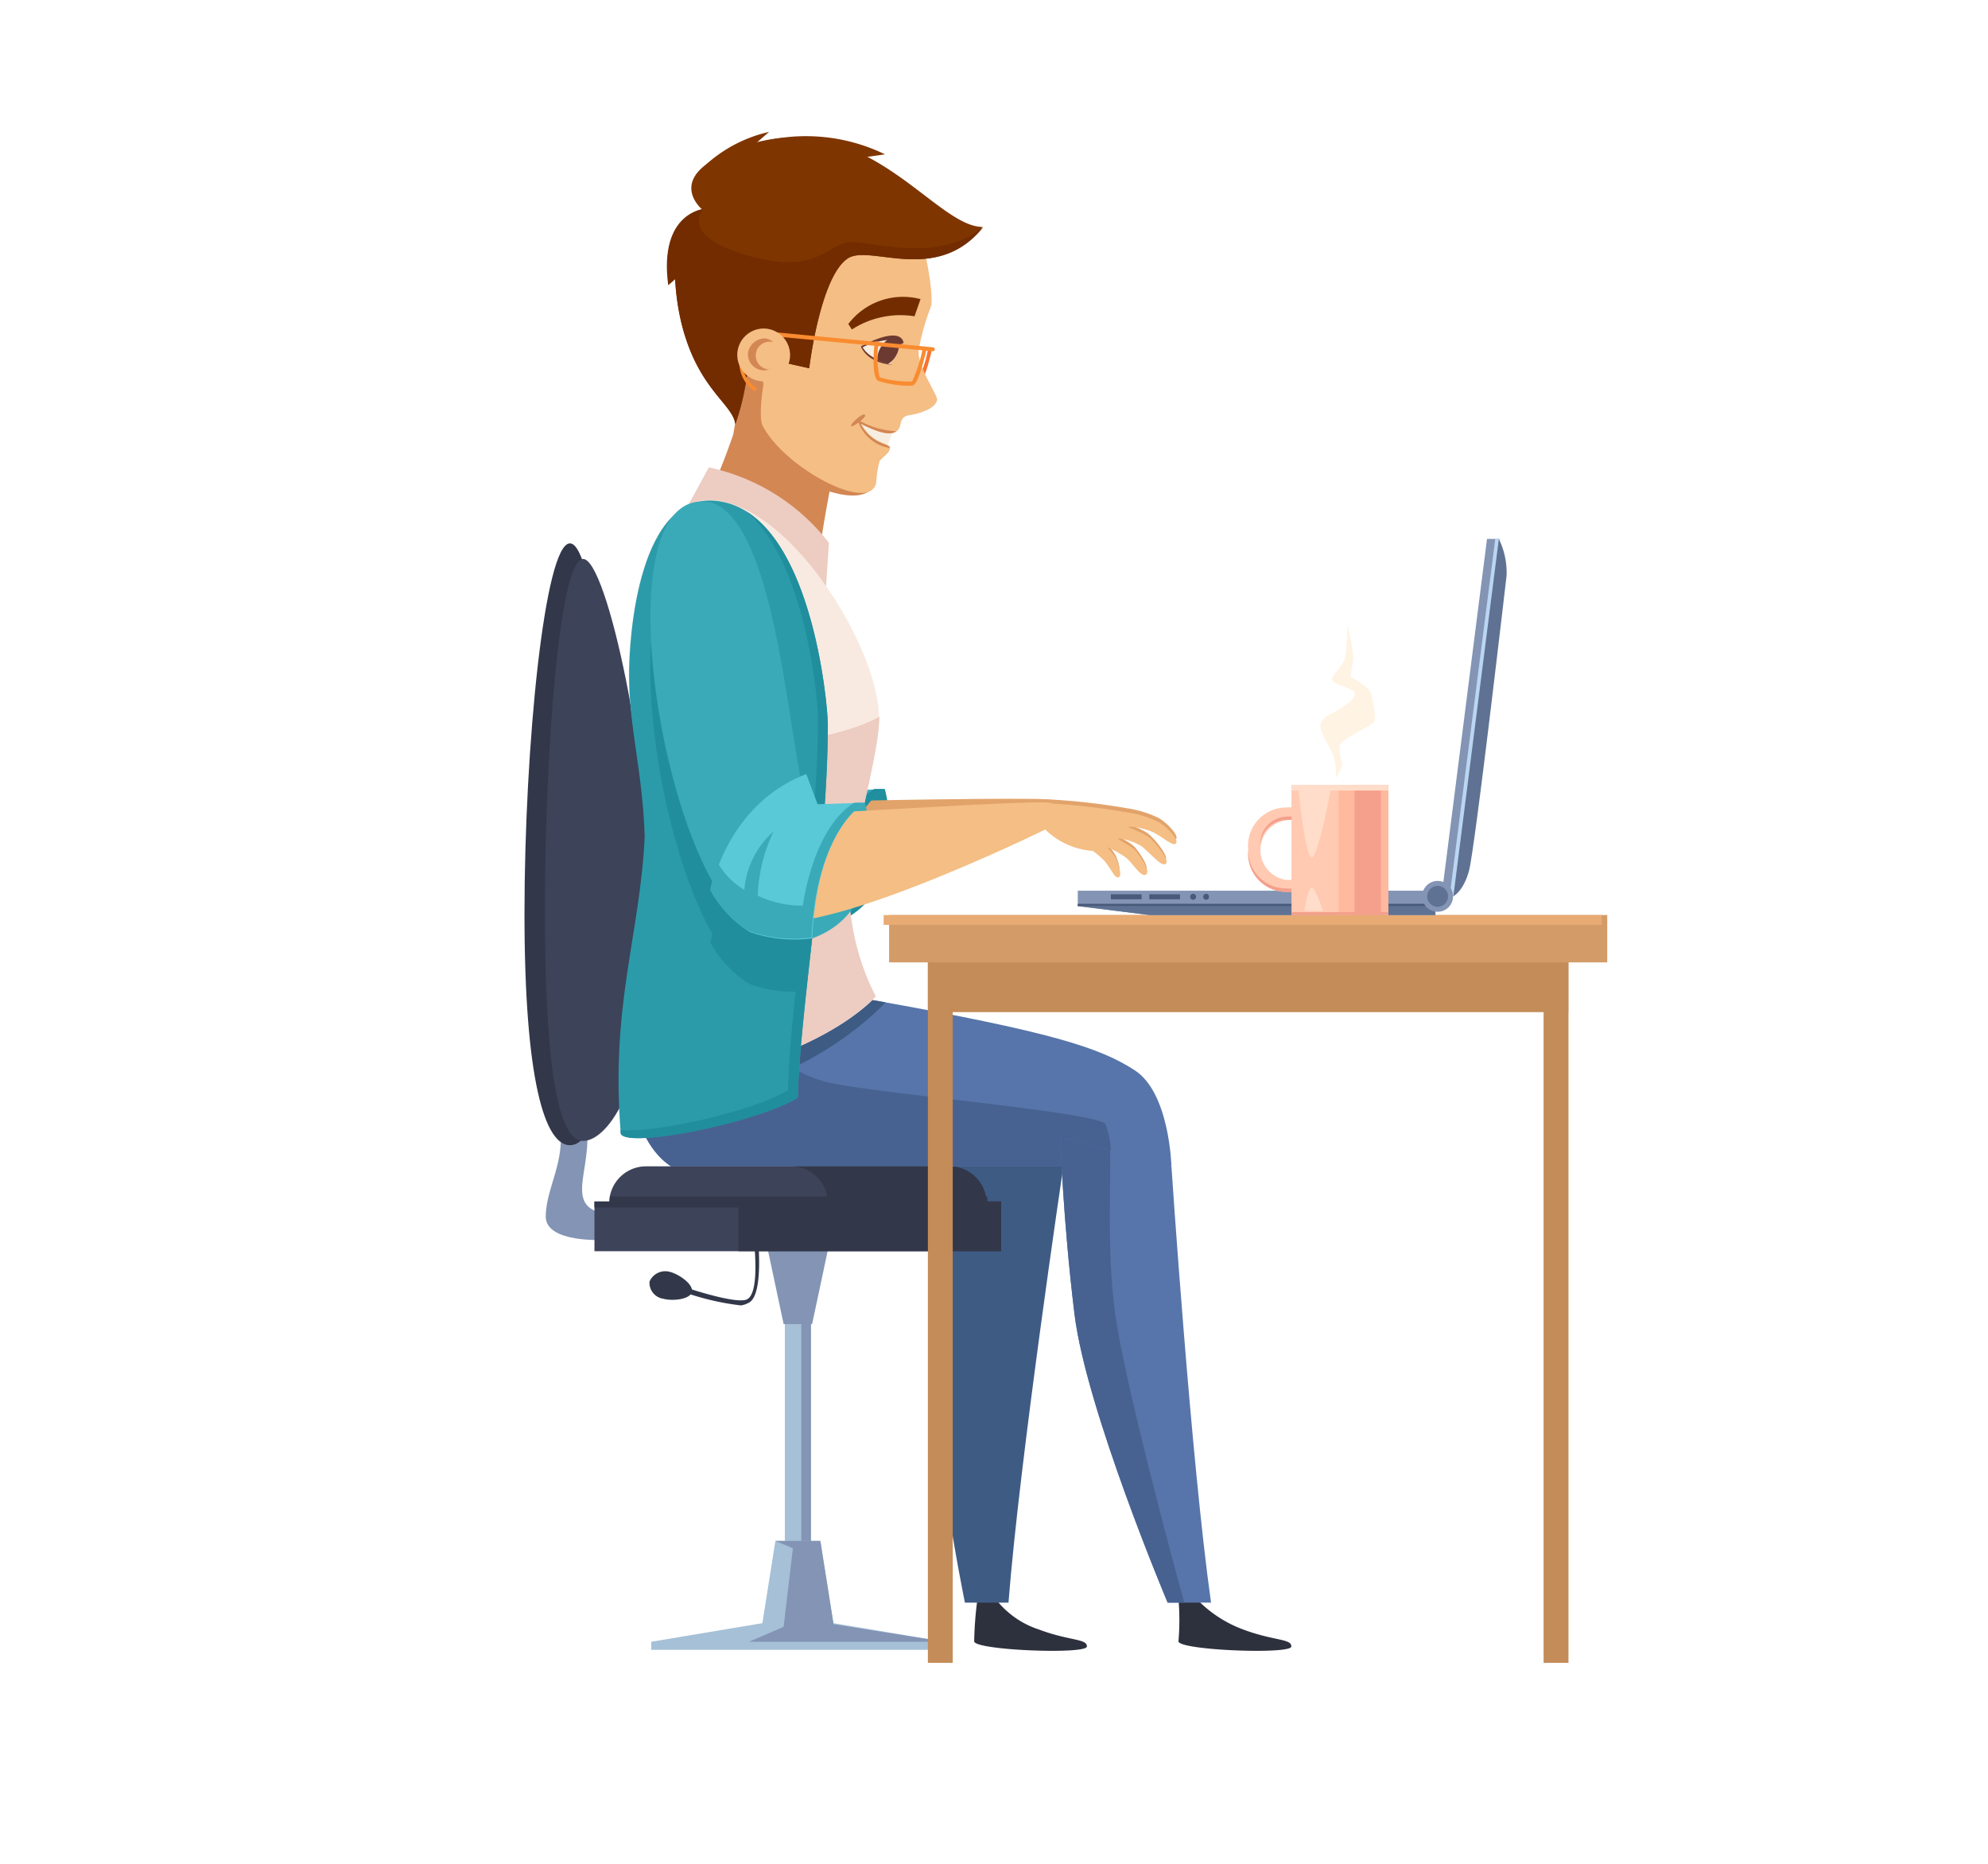 <?xml version="1.0" encoding="UTF-8"?> <svg xmlns="http://www.w3.org/2000/svg" xmlns:xlink="http://www.w3.org/1999/xlink" id="_2" data-name="2" viewBox="0 0 115.91 108.69"> <defs> <style>.cls-1{fill:none;}.cls-2{fill:#8394b4;}.cls-3{fill:#323749;}.cls-4{fill:#3d4359;}.cls-5{fill:#f77331;}.cls-6{fill:#2d313d;}.cls-7{fill:#208e9d;}.cls-8{fill:#e2a36a;}.cls-9{fill:#3aaab9;}.cls-10{fill:#3e5b84;}.cls-11{fill:#722c00;}.cls-12{fill:#5775aa;}.cls-13{fill:#d38753;}.cls-14{fill:#f7eee2;}.cls-15{fill:#476291;}.cls-16{fill:#f4be84;}.cls-17{fill:#7f3500;}.cls-18{fill:#edccc1;}.cls-19{fill:#f9eae1;}.cls-20{fill:#2b9baa;}.cls-21{fill:#59c9d8;}.cls-22{fill:#6d3a31;}.cls-23{clip-path:url(#clip-path);}.cls-24{fill:#f98b30;}.cls-25{fill:#a5c0d7;}.cls-26{fill:#c48c58;}.cls-27{fill:#d39b67;}.cls-28{fill:#e8ab73;}.cls-29{fill:#5f7293;}.cls-30{fill:#bad6f2;}.cls-31{fill:#49597a;}.cls-32{fill:#ffcab1;}.cls-33{fill:#f4a08c;}.cls-34{fill:#ffb99e;}.cls-35{fill:#ffddca;}.cls-36{fill:#fff4e3;}</style> <clipPath id="clip-path"> <path class="cls-1" d="M50.2,20.19a5,5,0,0,1,2.21-.43s.29.58-.36,1.52A3,3,0,0,1,50.2,20.19Z"></path> </clipPath> </defs> <title>Монтажная область 4</title> <path class="cls-2" d="M35.23,72.29s-3.41.2-3.41-1.36c0-1.86,1.49-3.61.59-6.14H34c1,2.95-1.54,5.61,1.46,6Z"></path> <path class="cls-3" d="M35.87,53.26c0,9.69-1.18,13.51-2.64,13.51S30.58,63,30.58,53.26s1.18-21.58,2.65-21.58S35.87,43.57,35.87,53.26Z"></path> <path class="cls-4" d="M38,53.94c0,9.36-2.59,12.58-4,12.58s-2.23-4-2.23-13.39S32.62,32.59,34,32.59,38,44.57,38,53.94Z"></path> <path class="cls-5" d="M53.41,22.59a.11.11,0,0,1-.1-.08.11.11,0,0,1,.06-.15,5.27,5.27,0,0,0,.73-2,.13.13,0,0,1,.14-.09.12.12,0,0,1,.09.14c-.11.48-.48,2-.87,2.2Z"></path> <path class="cls-6" d="M69.71,93.16A7.21,7.21,0,0,0,72.47,95c1.81.68,2.84.53,2.82,1s-6.52.22-6.58-.3a14.55,14.55,0,0,0,0-2.49C68.45,92,69.71,93.16,69.71,93.16Z"></path> <path class="cls-6" d="M58,93.16A5.22,5.22,0,0,0,60.56,95c1.8.68,2.84.53,2.81,1s-6.51.22-6.57-.3A20.68,20.68,0,0,1,57,93.16C57.43,92,58,93.16,58,93.16Z"></path> <path class="cls-7" d="M51.59,46s1.73,6.17-3.07,7.91C48.52,53.94,47.19,47.34,51.59,46Z"></path> <path class="cls-8" d="M61,46.6a38.67,38.67,0,0,1,4.69.52,6.3,6.3,0,0,1,1.88.58c.43.24,1.18,1,1,1.22s-.63-.26-1.34-.63A3.74,3.74,0,0,0,65.77,48c0,.06.83.34,1.18.61s1.23,1.34,1,1.54-.59-.28-1.4-1a3.37,3.37,0,0,0-1.38-.47c-.06.08.73.41,1,.72s.89,1.19.63,1.39-.67-.49-1.11-.93a5,5,0,0,0-1.18-.65s.34.31.51.62.39,1.07.17,1.13-.33-.31-.79-.92a5.62,5.62,0,0,0-.71-.62,4.36,4.36,0,0,1-2.77-1.25S60.44,46.76,61,46.6Z"></path> <path class="cls-8" d="M60.91,48.14S47.64,54.7,45.29,52.67c-2.54-2.19.37-5.8,2.49-5.91S59.69,46.51,61,46.6,61.52,47.72,60.91,48.14Z"></path> <path class="cls-7" d="M48.34,46.2c-1.16-1.56-1.78-17.85-6.72-16.93-5.44,1-1.41,21.84,3.43,23.92A12.81,12.81,0,0,1,48.34,46.2Z"></path> <path class="cls-9" d="M42.62,51.16s.87-5,5.55-6.8l.66,1.76L51.59,46s-2.8,1.42-3.07,7.91a8,8,0,0,1-3.64-.37A6.63,6.63,0,0,1,42.62,51.16Z"></path> <path class="cls-7" d="M51.59,46l-.62,0c-2.44,1.51-2.95,6-2.95,6a6,6,0,0,1-2.63-.59,9.39,9.39,0,0,1,.93-3.75,5.06,5.06,0,0,0-1.71,3.41,4.47,4.47,0,0,1-1.53-1.53,8.64,8.64,0,0,0-.46,1.53,6.63,6.63,0,0,0,2.26,2.41,8,8,0,0,0,3.64.37C48.79,47.45,51.59,46,51.59,46Z"></path> <path class="cls-10" d="M62,68S59.44,85.16,58.8,93.44H56.26s-2.33-11.26-1.79-16.81S55.9,66.3,55.9,66.3Z"></path> <path class="cls-11" d="M41.13,12.16s-2.74.16-2.17,4.47l.65-.56Z"></path> <path class="cls-12" d="M36.77,57.92S35.61,65.66,39.12,68H68.3s-.1-4.28-2.14-5.6-4.85-2.24-15.32-4.1C48.93,58.3,36.77,57.92,36.77,57.92Z"></path> <path class="cls-13" d="M50.93,28.43c-1.24,1.36-4.41-.71-5.42-.71l1-1.15Z"></path> <path class="cls-14" d="M52.1,25.06l-.39,1s-1.82-.35-1.76-1.61S52.1,25.06,52.1,25.06Z"></path> <path class="cls-15" d="M39.12,68H64.73a5.2,5.2,0,0,0-.28-2.48c-.68-.68-13-1.75-15.79-2.34a6.93,6.93,0,0,1-4.09-2.34l-8-.33C36.56,63,36.93,66.54,39.12,68Z"></path> <path class="cls-10" d="M51.63,58.44l-.79-.14c-1.06,0-5.3-.12-8.85-.22l-5.4,2.37a17.8,17.8,0,0,0,.26,3.4C45.84,64.88,51.62,58.45,51.63,58.44Z"></path> <path class="cls-13" d="M41,29.66a45,45,0,0,0,1.75-4.32,31,31,0,0,0,.45-3.92l3.09.84L49,25.61s-2,8.76-1.22,10Z"></path> <path class="cls-16" d="M53.56,20.41a14,14,0,0,1,.72-2.54c.22-.7-.55-5-1.35-5.85-.4-.43-5-1.57-7.21,1.15s-1.21,9.25-1.21,9.25-.34,2.06,0,2.48c1.32,2.44,6.31,5.08,6.58,3.2a5.83,5.83,0,0,1,.19-1.2c.1-.2.65-.51.61-.81s-1-.15-1.7-1.41c0,0,1.33.76,1.92.55s.2-.8.78-1c0,0,1.61-.2,1.75-.92C54.66,23,53.47,21.36,53.56,20.41Z"></path> <path class="cls-17" d="M57.29,13.23c-3,0-7.3-8.08-15.3-4.13-3.07,1.52-1,3.16-1,3.16-2,0-1.94,4.65-1,7.46,1,3.09,2.74,3.91,2.89,5A13.88,13.88,0,0,0,43.53,22,8.83,8.83,0,0,0,44,19.86a4.79,4.79,0,0,0,1.4,1.21l1.78.4s.64-5.37,2.26-6.41C50.71,14.22,54.59,16.63,57.29,13.23Z"></path> <path class="cls-13" d="M49.64,24.85c-.14-.08.64-.79.79-.67S49.73,24.9,49.64,24.85Z"></path> <path class="cls-13" d="M52.08,25.23a.46.46,0,0,0,.17-.09A4.83,4.83,0,0,1,50,24.46a2.33,2.33,0,0,0,1.88,1.66s0,0,0,0c0-.27-1-.15-1.7-1.41C50.16,24.68,51.49,25.44,52.08,25.23Z"></path> <path class="cls-11" d="M49.67,19.21a5.21,5.21,0,0,1,3.65-.77l.35-1a4,4,0,0,0-4.21,1.45Z"></path> <path class="cls-18" d="M39.66,30.31l1.67-3.06a12,12,0,0,1,7,4.4L48,36.71Z"></path> <path class="cls-19" d="M36.25,61.87c-.2-3.9,1.13-7.35,1.41-13.12-.12-3.78-.94-6.39-1-9.31,0-2.29.54-11,5.3-10.24,4.44.73,9.26,8.68,9.29,12.62,0,2.36-1.84,8.24-1.76,10.32a14.21,14.21,0,0,0,1.55,6C46.91,62.31,36.37,64.34,36.25,61.87Z"></path> <path class="cls-18" d="M43.21,43.45l-5.72,2.94c.08.74.14,1.52.17,2.36-.28,5.78-1.61,9.22-1.41,13.12.12,2.47,10.66.44,14.81-3.78a14.21,14.21,0,0,1-1.55-6c-.08-2.08,1.77-8,1.76-10.32C51.27,41.82,48.76,43.3,43.21,43.45Z"></path> <path class="cls-11" d="M49.48,14.12c-1.21.15-1.89,1.82-5.5.88-4.48-1.16-3-2.74-3-2.74-2,0-1.94,4.65-1,7.46,1,3.09,2.74,3.91,2.89,5A13.88,13.88,0,0,0,43.53,22,8.83,8.83,0,0,0,44,19.86a4.79,4.79,0,0,0,1.4,1.21l1.78.4s.64-5.37,2.26-6.41c1.32-.84,5.2,1.57,7.9-1.83C54.61,15.44,50.69,14,49.48,14.12Z"></path> <path class="cls-17" d="M40.56,10.2a8.18,8.18,0,0,1,4.28-2.51l-.76.66A10.53,10.53,0,0,1,51.6,9l-1,.14Z"></path> <path class="cls-12" d="M68.3,68s1.14,17.16,2.31,25.44H68.08s-4.75-11.26-5.43-16.81-.83-10.33-.83-10.33Z"></path> <path class="cls-15" d="M69.05,93.44c-.76-2.73-3.19-11.82-3.92-16.13-.64-3.8-.34-8-.41-10.25l-2.9-.76s.15,4.78.83,10.33,5.43,16.81,5.43,16.81Z"></path> <path class="cls-20" d="M48.27,42.23c0-1.17-1-12.16-6.29-13-4.76-.78-5.33,8-5.3,10.24,0,2.92.79,5.53.91,9.31-.28,5.78-2,9.82-1.4,17.26.1,1,8-.59,10.33-2.05C46.64,58.86,48.27,49.55,48.27,42.23Z"></path> <path class="cls-7" d="M43.54,29.83c3.45,3,4.15,11,4.15,12,0,7.32-1.64,16.63-1.75,21.73-2,1.24-7.9,2.54-9.76,2.32a1,1,0,0,1,0,.17c.1,1,8-.59,10.33-2.05.12-5.1,1.75-14.41,1.75-21.73C48.27,41.19,47.5,32.34,43.54,29.83Z"></path> <path class="cls-7" d="M47.85,49.9h-.18L47,48.15l-.34.15c-.92-4.67-1.93-16.79-6.12-16-4.52.83-2.56,15.92,1,22.17-.08.31-.12.49-.12.49a6.6,6.6,0,0,0,2.27,2.41,7.18,7.18,0,0,0,3.3.4C47.28,55.31,47.6,52.61,47.85,49.9Z"></path> <path class="cls-9" d="M50.43,46.8s1.73,6.16-3.07,7.91C47.36,54.71,46,48.1,50.43,46.8Z"></path> <path class="cls-16" d="M61,46.83a39.51,39.51,0,0,1,4.69.53,6,6,0,0,1,1.88.58c.43.24,1.18,1,1,1.22s-.63-.27-1.34-.64a3.74,3.74,0,0,0-1.43-.32c0,.07.83.34,1.18.61s1.23,1.35,1,1.54-.59-.28-1.4-1a3.37,3.37,0,0,0-1.38-.47c-.06.08.73.41,1,.71s.89,1.19.63,1.39-.67-.48-1.11-.92a4.78,4.78,0,0,0-1.18-.66s.34.31.51.62.39,1.08.17,1.13-.33-.31-.79-.92a5.62,5.62,0,0,0-.71-.62,4.39,4.39,0,0,1-2.77-1.24S60.44,47,61,46.83Z"></path> <path class="cls-16" d="M60.91,48.38s-14.43,7.08-16.78,5c-2.54-2.18.37-5.8,2.49-5.9s13.07-.78,14.34-.7S61.52,48,60.91,48.38Z"></path> <path class="cls-9" d="M47.18,47C46,45.41,45.5,28.35,40.55,29.27c-5.43,1-1.5,22.61,3.34,24.69A12.84,12.84,0,0,1,47.18,47Z"></path> <path class="cls-21" d="M41.45,51.93s.88-5,5.56-6.8l.66,1.76,2.76-.09s-2.8,1.41-3.07,7.91a8,8,0,0,1-3.64-.37A6.6,6.6,0,0,1,41.45,51.93Z"></path> <path class="cls-9" d="M50.43,46.8l-.62,0c-2.44,1.51-3,6-3,6a5.89,5.89,0,0,1-2.63-.58,9.32,9.32,0,0,1,.93-3.75,5.06,5.06,0,0,0-1.71,3.41,4.32,4.32,0,0,1-1.53-1.54,9.6,9.6,0,0,0-.47,1.54,6.6,6.6,0,0,0,2.27,2.41,8,8,0,0,0,3.64.37C47.63,48.21,50.43,46.8,50.43,46.8Z"></path> <path class="cls-14" d="M50.2,20.19a4,4,0,0,1,2-.44s.58.6-.36,1.5A2.69,2.69,0,0,1,50.2,20.19Z"></path> <path class="cls-22" d="M50.23,20.28a4.31,4.31,0,0,1,2.07-.48.84.84,0,0,1,.06.34l.32-.14s0-1.1-2.48.19Z"></path> <path class="cls-22" d="M52.05,21.28S50.67,21,50.27,20.2c0,0-.07,0-.07,0S50.48,21.14,52.05,21.28Z"></path> <g class="cls-23"> <path class="cls-22" d="M51.33,20.28c-.24.44-.23.91,0,1s.66-.09.91-.53.23-.91,0-1.05S51.58,19.84,51.33,20.28Z"></path> </g> <path class="cls-24" d="M54.38,20.48h0l-9.12-.86a.12.12,0,0,1-.1-.13.12.12,0,0,1,.13-.11l9.11.87a.11.11,0,0,1,.1.12A.11.11,0,0,1,54.38,20.48Z"></path> <path class="cls-24" d="M53,22.49a6,6,0,0,1-1.81-.29C50.86,22,50.91,20.63,51,20a.11.11,0,0,1,.12-.11h0a.11.11,0,0,1,.11.12A5,5,0,0,0,51.29,22a5.78,5.78,0,0,0,1.89.24,8.09,8.09,0,0,0,.62-1.94.11.11,0,0,1,.14-.09.12.12,0,0,1,.09.14c-.22.91-.52,2-.78,2.11A.87.87,0,0,1,53,22.49Z"></path> <path class="cls-24" d="M44.05,22.81H44a2,2,0,0,1-.74-2.43c.39-1.25,2-1,2-1a.12.12,0,0,1,.09.14.11.11,0,0,1-.13.09c-.06,0-1.45-.23-1.77.83a1.72,1.72,0,0,0,.62,2.15.12.12,0,0,1,0,.16A.11.11,0,0,1,44.05,22.81Z"></path> <path class="cls-16" d="M46.06,20.84a1.54,1.54,0,1,1-1.4-1.68A1.55,1.55,0,0,1,46.06,20.84Z"></path> <path class="cls-13" d="M44.86,21.54A.81.81,0,1,1,45,19.93l.07,0a.92.92,0,0,0-.46-.2,1,1,0,0,0-1,.86.94.94,0,0,0,.86,1,.83.83,0,0,0,.49-.11S44.88,21.55,44.86,21.54Z"></path> <rect class="cls-25" x="34.67" y="82.24" width="23.7" height="1.52" transform="translate(129.52 36.48) rotate(90)"></rect> <rect class="cls-2" x="35.15" y="82.72" width="23.7" height="0.56" transform="translate(130 36) rotate(90)"></rect> <polygon class="cls-2" points="45.69 77.2 44.48 71.51 48.56 71.51 47.35 77.2 45.69 77.2"></polygon> <polygon class="cls-25" points="55.07 96.19 37.97 96.19 37.97 95.72 44.84 94.57 48.2 94.57 55.07 95.72 55.07 96.19"></polygon> <polygon class="cls-25" points="48.6 94.7 44.44 94.7 45.21 89.84 47.83 89.84 48.6 94.7"></polygon> <polygon class="cls-2" points="45.21 89.84 47.83 89.84 48.6 94.7 55.07 95.72 43.67 95.72 45.69 94.85 46.23 90.27 45.21 89.84"></polygon> <path class="cls-4" d="M57.52,70.14h-22A2.15,2.15,0,0,1,37.67,68H55.36a2.16,2.16,0,0,1,2.16,2.15Z"></path> <path class="cls-3" d="M55.36,68H46.12a2.15,2.15,0,0,1,2.15,2.15h9.25A2.16,2.16,0,0,0,55.36,68Z"></path> <path class="cls-3" d="M35.56,69.76a2.45,2.45,0,0,0,0,.38h22a2.45,2.45,0,0,0,0-.38Z"></path> <rect class="cls-4" x="34.66" y="70.05" width="23.71" height="2.9"></rect> <rect class="cls-3" x="43.05" y="70.05" width="15.32" height="2.9"></rect> <rect class="cls-3" x="34.66" y="70.05" width="23.71" height="0.35"></rect> <path class="cls-3" d="M43.2,76.11a15.28,15.28,0,0,1-3.48-.83.13.13,0,0,1-.08-.16A.12.12,0,0,1,39.8,75c.83.29,3.12,1,3.72.77s.56-1.91.48-3a.12.12,0,0,1,.12-.13h0a.12.12,0,0,1,.12.11c0,.3.2,2.93-.64,3.23A1.22,1.22,0,0,1,43.2,76.11Z"></path> <path class="cls-3" d="M39.08,74.16c.55.15,1.37.74,1.26,1.17s-1.12.54-1.67.39a.94.94,0,0,1-.8-1A1,1,0,0,1,39.08,74.16Z"></path> <g id="table"> <rect class="cls-26" x="54.1" y="54.68" width="1.45" height="42.27"></rect> <rect class="cls-26" x="90" y="54.68" width="1.45" height="42.27"></rect> <rect class="cls-26" x="54.1" y="54.8" width="37.34" height="4.21"></rect> <rect class="cls-27" x="51.84" y="53.35" width="41.87" height="2.76"></rect> <rect class="cls-28" x="51.52" y="53.35" width="41.87" height="0.57"></rect> </g> <polygon class="cls-2" points="83.69 53.35 67.03 53.35 62.84 52.83 62.84 51.93 83.69 51.93 83.69 53.35"></polygon> <polygon class="cls-29" points="83.69 53.35 83.69 52.7 62.84 52.7 62.84 52.83 67.03 53.35 83.69 53.35"></polygon> <polygon class="cls-2" points="84.05 52.25 86.7 31.42 87.42 31.42 84.76 52.25 84.05 52.25"></polygon> <polygon class="cls-30" points="87.18 31.42 84.52 52.25 84.76 52.25 87.42 31.42 87.18 31.42"></polygon> <path class="cls-29" d="M84.74,52.25l2.65-20.83a4.46,4.46,0,0,1,.45,2.15c-.12,1-1.86,16.06-2.2,17.24S84.74,52.25,84.74,52.25Z"></path> <rect class="cls-31" x="62.84" y="52.7" width="20.85" height="0.12"></rect> <circle class="cls-2" cx="83.82" cy="52.26" r="0.9"></circle> <circle class="cls-29" cx="83.82" cy="52.26" r="0.61"></circle> <rect class="cls-31" x="64.77" y="52.14" width="1.79" height="0.29"></rect> <rect class="cls-31" x="67.01" y="52.14" width="1.79" height="0.29"></rect> <path class="cls-31" d="M69.74,52.28a.18.18,0,0,1-.18.18.18.18,0,0,1-.17-.18.18.18,0,0,1,.17-.17A.18.18,0,0,1,69.74,52.28Z"></path> <path class="cls-31" d="M70.49,52.28a.17.17,0,0,1-.17.18.18.18,0,0,1-.17-.18.18.18,0,0,1,.17-.17A.17.17,0,0,1,70.49,52.28Z"></path> <g id="cup"> <path class="cls-32" d="M75.45,51.26a1.67,1.67,0,0,1-.39.05,1.76,1.76,0,0,1,0-3.5,2.45,2.45,0,0,1,.39,0v-.73a3.42,3.42,0,0,0-.45,0,2.23,2.23,0,0,0-2.22,2.48A2.23,2.23,0,0,0,75,52a3.42,3.42,0,0,0,.45,0Z"></path> <path class="cls-33" d="M72.78,49.46v.1A2.23,2.23,0,0,0,75,52a3.42,3.42,0,0,0,.45,0v-.2a3.42,3.42,0,0,1-.45,0A2.21,2.21,0,0,1,72.78,49.46Z"></path> <path class="cls-33" d="M73.49,49.36s0,.07,0,.1a1.54,1.54,0,0,1,1.56-1.65,2.45,2.45,0,0,1,.39,0v-.2a2.45,2.45,0,0,0-.39,0A1.58,1.58,0,0,0,73.49,49.36Z"></path> <rect class="cls-32" x="75.3" y="45.76" width="5.64" height="7.59"></rect> <rect class="cls-34" x="78.05" y="45.76" width="2.9" height="7.59"></rect> <rect class="cls-33" x="78.98" y="45.76" width="1.53" height="7.59"></rect> <rect class="cls-35" x="75.3" y="45.76" width="5.64" height="0.33"></rect> <path class="cls-35" d="M75.7,46h1.9s-.75,4-1.12,4S75.7,46,75.7,46Z"></path> <path class="cls-35" d="M76.05,53.11h1.08s-.42-1.35-.65-1.35S76.05,53.11,76.05,53.11Z"></path> <rect class="cls-33" x="75.3" y="53.18" width="5.64" height="0.17"></rect> <path class="cls-36" d="M77.87,45.37A3.05,3.05,0,0,0,77.71,44c-.49-1.18-1.3-1.76-.1-2.39s1.46-1,1.36-1.24-1.16-.46-1.3-.69.67-.87.74-1.3a9.42,9.42,0,0,0,.13-2,10.6,10.6,0,0,1,.37,2.06c-.07.43-.17,1-.17,1s1.1.6,1.2,1,.33,1.44.16,1.67-1.93,1-2,1.37a5.3,5.3,0,0,0,.16,1.13A2.77,2.77,0,0,1,77.87,45.37Z"></path> </g> </svg> 